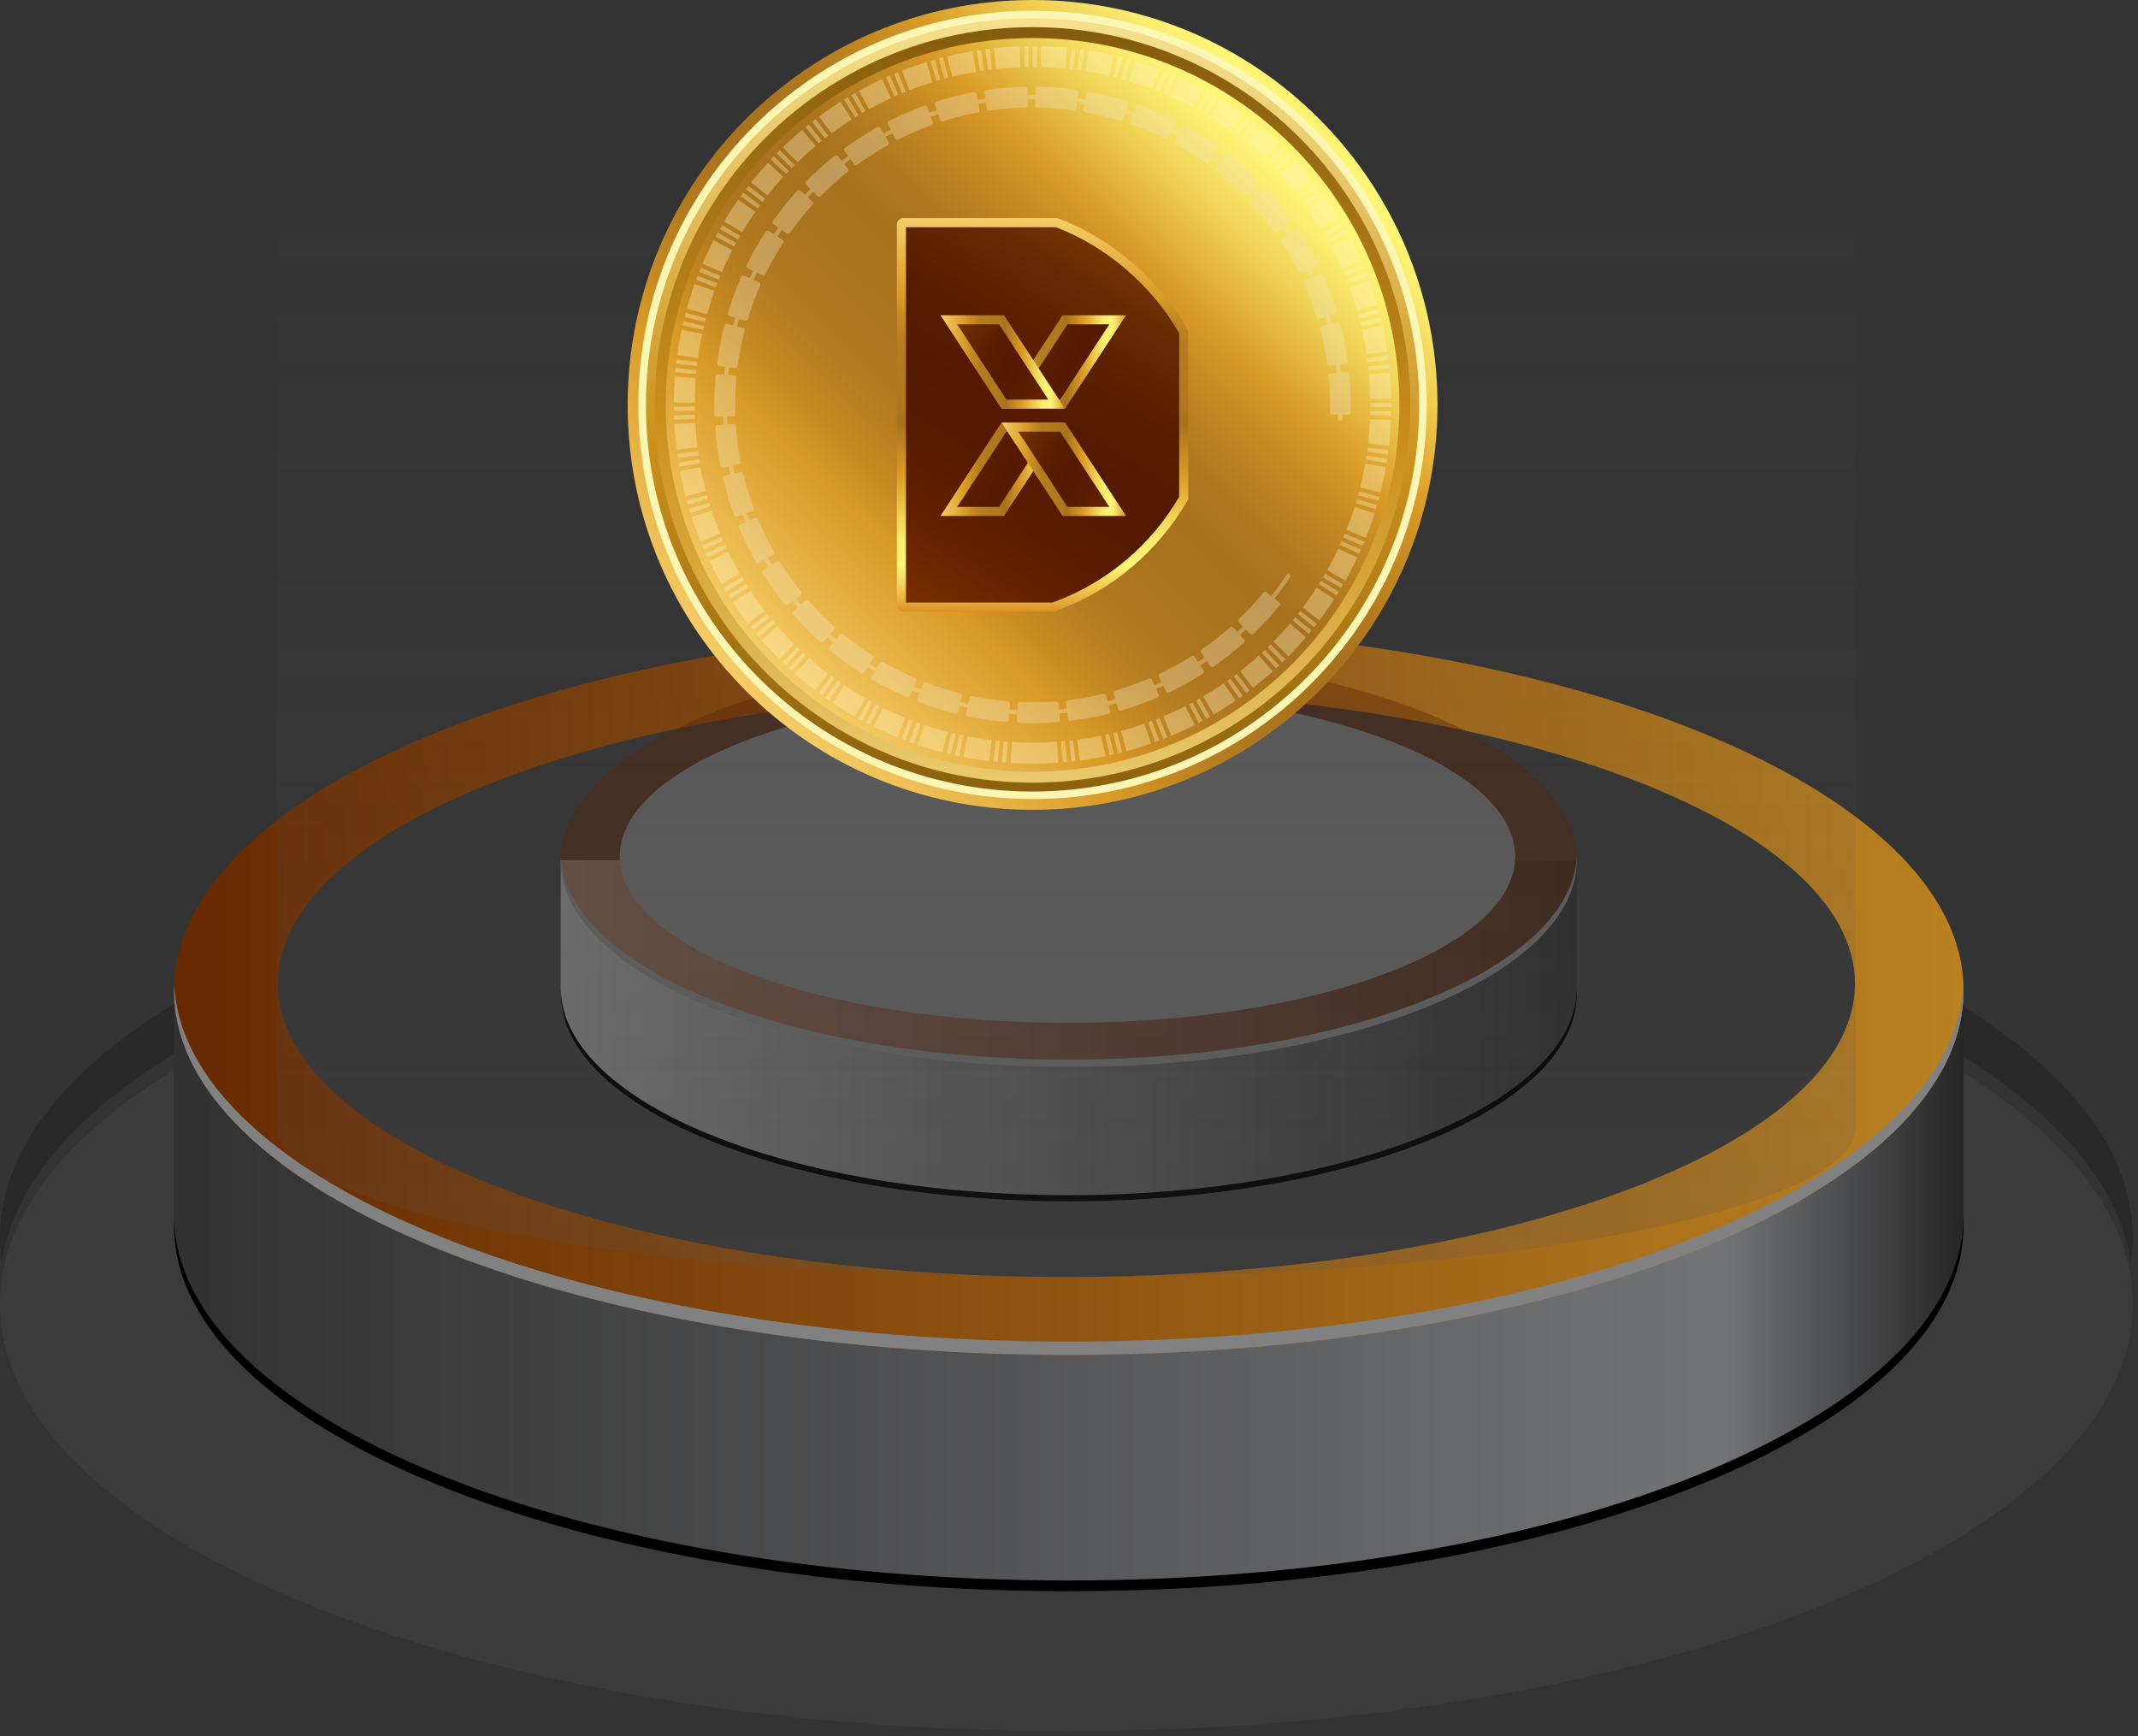 <svg width="383" height="311" viewBox="0 0 383 311" fill="none" xmlns="http://www.w3.org/2000/svg">
<rect x="0" y="0" width="383" height="311" fill="#333333" stroke="none"/>
<path opacity="0.04" d="M191.03 310.134C296.533 310.134 382.06 275.867 382.06 233.596C382.06 191.326 296.533 157.059 191.03 157.059C85.527 157.059 0 191.326 0 233.596C0 275.867 85.527 310.134 191.03 310.134Z" fill="white"/>
<g style="mix-blend-mode:soft-light" opacity="0.2">
<path d="M191.03 154.152C292.78 154.152 375.938 186.025 381.726 226.211C381.94 224.729 382.06 223.237 382.06 221.733C382.06 179.462 296.533 145.195 191.03 145.195C85.527 145.195 0 179.462 0 221.733C0 223.237 0.12 224.729 0.334 226.211C6.122 186.025 89.28 154.152 191.03 154.152Z" fill="black"/>
</g>
<path d="M314.078 177.421C284.674 163.168 240.659 154.109 191.458 154.109C142.257 154.109 98.242 163.168 68.838 177.421H31.164V220.187H31.183C31.969 256.074 103.419 285.069 191.458 285.069C279.497 285.069 350.947 256.074 351.734 220.187H351.752V177.421H314.078Z" fill="url(#paint0_linear_1831_28232)"/>
<g style="mix-blend-mode:soft-light">
<path d="M191.458 283.132C103.419 283.132 31.969 254.138 31.183 218.25H31.164V220.19H31.183C31.969 256.078 103.419 285.073 191.458 285.073C279.497 285.073 350.947 256.078 351.734 220.19H351.752V218.25H351.734C350.947 254.138 279.497 283.132 191.458 283.132Z" fill="black"/>
</g>
<path d="M191.458 242.729C279.986 242.729 351.752 213.491 351.752 177.423C351.752 141.356 279.986 112.117 191.458 112.117C102.93 112.117 31.164 141.356 31.164 177.423C31.164 213.491 102.93 242.729 191.458 242.729Z" fill="url(#paint1_linear_1831_28232)"/>
<path d="M191.032 228.765C269.049 228.765 332.294 205.244 332.294 176.23C332.294 147.216 269.049 123.695 191.032 123.695C113.015 123.695 49.77 147.216 49.77 176.23C49.77 205.244 113.015 228.765 191.032 228.765Z" fill="#343434"/>
<path d="M191.458 240.338C103.91 240.338 32.766 211.743 31.201 176.227C31.184 176.624 31.164 177.021 31.164 177.421C31.164 213.488 102.93 242.727 191.458 242.727C279.986 242.727 351.752 213.488 351.752 177.421C351.752 177.021 351.733 176.624 351.715 176.227C350.151 211.743 279.006 240.338 191.458 240.338Z" fill="#818181"/>
<path d="M261.083 154.095C244.388 146.002 219.398 140.859 191.463 140.859C163.529 140.859 138.538 146.002 121.843 154.095H100.453V178.376H100.464C100.91 198.752 141.477 215.214 191.463 215.214C241.449 215.214 282.016 198.752 282.462 178.376H282.473V154.095H261.083Z" fill="url(#paint2_linear_1831_28232)"/>
<g style="mix-blend-mode:soft-light">
<path d="M191.463 214.112C141.477 214.112 100.91 197.649 100.464 177.273H100.453V178.375H100.464C100.91 198.751 141.477 215.213 191.463 215.213C241.449 215.213 282.016 198.751 282.462 178.375H282.473V177.273H282.462C282.016 197.649 241.449 214.112 191.463 214.112Z" fill="black"/>
</g>
<path d="M191.463 191.173C241.726 191.173 282.473 174.572 282.473 154.094C282.473 133.616 241.726 117.016 191.463 117.016C141.2 117.016 100.453 133.616 100.453 154.094C100.453 174.572 141.2 191.173 191.463 191.173Z" fill="#5A1E00" fill-opacity="0.4"/>
<path d="M191.224 183.245C235.519 183.245 271.428 169.891 271.428 153.418C271.428 136.944 235.519 123.59 191.224 123.59C146.928 123.59 111.02 136.944 111.02 153.418C111.02 169.891 146.928 183.245 191.224 183.245Z" fill="#5A5A5A"/>
<path d="M191.463 189.815C141.756 189.815 101.362 173.579 100.474 153.414C100.464 153.64 100.453 153.865 100.453 154.092C100.453 174.57 141.2 191.171 191.463 191.171C241.726 191.171 282.473 174.57 282.473 154.092C282.473 153.865 282.462 153.64 282.452 153.414C281.564 173.579 241.17 189.815 191.463 189.815Z" fill="#5E5E5E"/>
<path opacity="0.2" d="M49.57 36.647V201.864C49.57 216.777 112.897 228.866 191.015 228.866C269.132 228.866 332.46 216.777 332.46 201.864V36.647H49.57Z" fill="url(#paint3_linear_1831_28232)"/>
<path d="M184.973 145.072C225.034 145.072 257.509 112.596 257.509 72.536C257.509 32.475 225.034 0 184.973 0C144.913 0 112.437 32.475 112.437 72.536C112.437 112.596 144.913 145.072 184.973 145.072Z" fill="url(#paint4_linear_1831_28232)"/>
<path d="M184.971 143.143C223.968 143.143 255.582 111.529 255.582 72.531C255.582 33.534 223.968 1.92 184.971 1.92C145.973 1.92 114.359 33.534 114.359 72.531C114.359 111.529 145.973 143.143 184.971 143.143Z" fill="#FBF6B4"/>
<path d="M184.975 141.799C223.229 141.799 254.24 110.788 254.24 72.534C254.24 34.28 223.229 3.27 184.975 3.27C146.722 3.27 115.711 34.28 115.711 72.534C115.711 110.788 146.722 141.799 184.975 141.799Z" fill="url(#paint5_linear_1831_28232)"/>
<path d="M184.969 140.208C222.344 140.208 252.642 109.91 252.641 72.536C252.641 35.161 222.344 4.863 184.969 4.863C147.595 4.863 117.297 35.161 117.297 72.536C117.297 109.91 147.595 140.208 184.969 140.208Z" fill="url(#paint6_linear_1831_28232)"/>
<path d="M184.975 138.247C221.268 138.247 250.688 108.826 250.688 72.534C250.688 36.241 221.268 6.82 184.975 6.82C148.683 6.82 119.262 36.241 119.262 72.534C119.262 108.826 148.683 138.247 184.975 138.247Z" fill="url(#paint7_linear_1831_28232)"/>
<g style="mix-blend-mode:overlay" opacity="0.36">
<path d="M184.972 134.92C219.428 134.92 247.361 106.987 247.361 72.53C247.361 38.073 219.428 10.141 184.972 10.141C150.515 10.141 122.582 38.073 122.582 72.53C122.582 106.987 150.515 134.92 184.972 134.92Z" stroke="#FEF2BE" stroke-width="3.761" stroke-miterlimit="10" stroke-dasharray="4.51 0.75 0.75 0.75 0.75 0.75"/>
</g>
<g style="mix-blend-mode:overlay" opacity="0.36">
<path d="M231.002 102.906C219.013 121.061 196.836 131.12 174.184 126.6C144.323 120.643 124.947 91.606 130.904 61.745C136.862 31.884 165.899 12.507 195.76 18.465C222.945 23.889 241.441 48.442 240.042 75.33" stroke="#F0E4BC" stroke-width="0.744" stroke-miterlimit="10"/>
<path d="M138.527 40.115C138.537 40.124 138.548 40.133 138.56 40.141L140.926 41.82C140.968 41.85 141.017 41.87 141.068 41.881L141.09 41.885C141.234 41.914 141.415 41.839 141.5 41.718C142.696 40.023 144.057 38.328 145.549 36.68C145.611 36.611 145.654 36.515 145.657 36.425C145.662 36.316 145.607 36.184 145.526 36.111L143.355 34.127C143.204 34.012 142.933 34.037 142.803 34.179C141.249 35.885 139.804 37.677 138.507 39.506C138.498 39.516 138.489 39.525 138.48 39.535C138.402 39.629 138.371 39.807 138.403 39.925C138.424 40.001 138.468 40.067 138.527 40.115Z" fill="#F0E4BC"/>
<path d="M130.587 56.563C130.615 56.58 130.647 56.594 130.676 56.603L133.48 57.437L133.509 57.443C133.639 57.469 133.766 57.421 133.852 57.331C133.862 57.321 133.87 57.311 133.879 57.301C133.915 57.26 133.942 57.212 133.958 57.16C134.594 55.05 135.347 53.007 136.195 51.089C136.205 51.064 136.213 51.038 136.219 51.011C136.238 50.915 136.215 50.792 136.161 50.709C136.12 50.649 136.052 50.591 135.981 50.557L133.356 49.404C133.252 49.344 133.093 49.34 132.986 49.389C132.902 49.429 132.826 49.511 132.785 49.6C131.863 51.703 131.058 53.886 130.389 56.123C130.37 56.22 130.397 56.359 130.452 56.441C130.486 56.492 130.532 56.534 130.587 56.563Z" fill="#F0E4BC"/>
<path d="M133.945 48.049L136.55 49.328C136.579 49.342 136.609 49.352 136.641 49.359L136.648 49.36C136.814 49.393 137.023 49.288 137.097 49.136C138.05 47.183 139.122 45.291 140.283 43.513C140.309 43.473 140.333 43.399 140.342 43.353C140.354 43.297 140.352 43.238 140.337 43.182C140.312 43.091 140.244 43.001 140.161 42.944L140.162 42.942L137.722 41.359C137.638 41.309 137.5 41.286 137.403 41.311C137.313 41.334 137.212 41.408 137.161 41.486C135.889 43.448 134.742 45.472 133.763 47.485C133.705 47.589 133.699 47.745 133.748 47.854C133.786 47.934 133.861 48.007 133.945 48.049Z" fill="#F0E4BC"/>
<path d="M159.053 22.235L160.389 24.857C160.443 24.939 160.554 25.016 160.651 25.035C160.733 25.051 160.841 25.037 160.916 24.999C162.828 24.028 164.825 23.165 166.916 22.401C166.943 22.385 166.972 22.361 166.997 22.336C167.054 22.284 167.094 22.214 167.109 22.136C167.123 22.067 167.116 21.98 167.091 21.907L166.1 19.172C166.026 18.985 165.768 18.864 165.578 18.934C163.425 19.713 161.291 20.639 159.234 21.686L159.235 21.688C159.127 21.742 159.043 21.843 159.019 21.963C159.002 22.045 159.015 22.16 159.053 22.235Z" fill="#F0E4BC"/>
<path d="M152.996 29.409C153.051 29.484 153.159 29.548 153.25 29.566C153.352 29.586 153.482 29.561 153.566 29.5C155.303 28.233 157.136 27.06 159.041 25.998C159.123 25.943 159.192 25.83 159.212 25.733C159.229 25.646 159.213 25.534 159.169 25.456L157.735 22.888C157.625 22.732 157.364 22.675 157.197 22.767C155.163 23.906 153.205 25.159 151.405 26.475C151.31 26.531 151.242 26.637 151.22 26.749C151.199 26.851 151.224 26.98 151.285 27.064L152.996 29.409Z" fill="#F0E4BC"/>
<path d="M132.513 83.151C132.584 83.103 132.636 83.034 132.661 82.953C132.683 82.885 132.69 82.805 132.677 82.741C132.267 80.65 131.98 78.493 131.812 76.261C131.783 76.157 131.691 76.039 131.593 75.993C131.532 75.965 131.459 75.952 131.388 75.959L128.494 76.162C128.436 76.165 128.353 76.201 128.303 76.232C128.18 76.305 128.109 76.461 128.118 76.606C128.278 78.894 128.584 81.199 129.027 83.455L129.029 83.454C129.041 83.518 129.068 83.581 129.103 83.629C129.133 83.669 129.171 83.703 129.214 83.728C129.256 83.755 129.304 83.775 129.349 83.784C129.415 83.797 129.482 83.792 129.543 83.77L132.351 83.225C132.399 83.215 132.472 83.178 132.513 83.151Z" fill="#F0E4BC"/>
<path d="M128.791 65.549C128.799 65.55 128.807 65.552 128.815 65.553L131.696 65.938C131.743 65.944 131.79 65.941 131.836 65.93C131.984 65.892 132.131 65.732 132.152 65.582C132.309 64.42 132.505 63.249 132.734 62.102C132.945 61.041 133.159 60.103 133.393 59.215C133.412 59.118 133.384 58.985 133.329 58.903C133.278 58.827 133.18 58.761 133.092 58.738L130.256 58.013C130.166 57.995 130.049 58.013 129.97 58.061C129.885 58.112 129.805 58.212 129.781 58.307C129.515 59.365 129.281 60.397 129.086 61.374C128.829 62.662 128.62 63.913 128.468 65.075C128.456 65.134 128.459 65.194 128.476 65.252C128.515 65.385 128.656 65.522 128.791 65.549Z" fill="#F0E4BC"/>
<path d="M134.928 91.44C134.975 91.386 135.012 91.319 135.024 91.255C135.038 91.186 135.031 91.102 135.005 91.03C134.252 88.993 133.621 86.912 133.128 84.846L133.125 84.847C133.102 84.757 133.05 84.671 132.982 84.616C132.89 84.543 132.764 84.517 132.639 84.548L129.8 85.222C129.702 85.249 129.6 85.332 129.551 85.421C129.508 85.501 129.492 85.619 129.513 85.708C130.04 87.929 130.716 90.155 131.522 92.326L131.526 92.324C131.576 92.45 131.69 92.554 131.824 92.581L131.839 92.584C131.906 92.597 131.976 92.592 132.041 92.568L134.723 91.57C134.803 91.55 134.876 91.504 134.928 91.44Z" fill="#F0E4BC"/>
<path d="M131.317 74.608C131.401 74.603 131.489 74.574 131.551 74.527C131.626 74.472 131.69 74.363 131.708 74.273C131.714 74.245 131.716 74.217 131.715 74.189C131.651 72.041 131.717 69.867 131.906 67.765C131.933 67.632 131.856 67.451 131.752 67.363C131.694 67.315 131.622 67.284 131.546 67.278L128.694 67.025C128.59 67.004 128.461 67.044 128.376 67.107C128.291 67.17 128.216 67.281 128.206 67.386C127.995 69.725 127.925 72.051 127.995 74.3C127.996 74.332 128 74.363 128.009 74.394C128.049 74.526 128.189 74.663 128.325 74.69L128.332 74.691C128.36 74.697 128.388 74.7 128.416 74.698L131.317 74.608Z" fill="#F0E4BC"/>
<path d="M146.453 35.123C146.504 35.174 146.571 35.21 146.642 35.224L146.671 35.23C146.768 35.249 146.893 35.219 146.975 35.165C146.996 35.151 147.015 35.135 147.033 35.117C148.578 33.558 150.198 32.107 151.839 30.811C151.914 30.757 151.978 30.648 151.996 30.557C152.017 30.451 151.981 30.314 151.912 30.229L150.13 27.982C150.072 27.896 149.958 27.843 149.854 27.816C149.751 27.799 149.621 27.822 149.54 27.886C147.756 29.297 146.023 30.85 144.388 32.502C144.365 32.525 144.346 32.551 144.33 32.578C144.304 32.62 144.284 32.667 144.275 32.712C144.251 32.834 144.306 32.994 144.395 33.082L146.453 35.123Z" fill="#F0E4BC"/>
<path d="M229.576 42.661C229.489 42.72 229.422 42.811 229.402 42.916C229.382 43.012 229.403 43.142 229.457 43.224C230.618 44.982 231.705 46.867 232.687 48.826L232.689 48.825C232.744 48.933 232.845 49.019 232.966 49.043L232.973 49.044C233.054 49.061 233.161 49.046 233.235 49.01L235.871 47.691C236.027 47.587 236.098 47.334 236.014 47.166C234.974 45.085 233.817 43.072 232.573 41.179C232.559 41.158 232.537 41.133 232.515 41.111C232.501 41.096 232.484 41.081 232.467 41.068C232.342 40.974 232.134 40.969 232.002 41.056L229.573 42.657L229.576 42.661Z" fill="#F0E4BC"/>
<path d="M233.749 50.268C233.715 50.293 233.682 50.327 233.656 50.365C233.632 50.395 233.612 50.432 233.599 50.472C233.597 50.479 233.595 50.486 233.593 50.492C233.583 50.523 233.578 50.554 233.575 50.585C233.57 50.648 233.581 50.711 233.607 50.768C234.489 52.729 235.256 54.762 235.889 56.813C235.899 56.846 235.915 56.879 235.935 56.909C235.951 56.933 235.971 56.957 235.995 56.979C236.051 57.038 236.127 57.082 236.204 57.097C236.261 57.108 236.321 57.105 236.379 57.09C236.387 57.088 236.394 57.086 236.402 57.083L239.175 56.225C239.209 56.215 239.242 56.199 239.272 56.179C239.298 56.162 239.323 56.14 239.345 56.115C239.376 56.084 239.402 56.047 239.42 56.008C239.434 55.98 239.444 55.951 239.45 55.924C239.466 55.853 239.465 55.78 239.445 55.712C238.78 53.562 237.958 51.387 237.021 49.299C236.993 49.196 236.907 49.093 236.811 49.046C236.715 48.998 236.563 48.995 236.461 49.04L233.818 50.227C233.795 50.238 233.77 50.252 233.749 50.268Z" fill="#F0E4BC"/>
<path d="M138.486 99.395C138.587 99.332 138.671 99.214 138.692 99.105C138.713 99 138.688 98.897 138.63 98.816C137.57 96.944 136.616 94.999 135.761 92.972C135.665 92.828 135.419 92.75 135.259 92.817L132.623 93.921C132.446 93.969 132.313 94.189 132.334 94.372C132.338 94.407 132.347 94.441 132.361 94.474C133.25 96.592 134.274 98.68 135.42 100.701C135.475 100.783 135.588 100.852 135.685 100.872C135.772 100.889 135.886 100.872 135.964 100.827L138.487 99.397L138.486 99.395Z" fill="#F0E4BC"/>
<path d="M238.014 67.247C238.004 67.296 238.007 67.349 238.017 67.399C238.223 69.555 238.298 71.715 238.247 73.758C238.228 73.855 238.259 73.98 238.313 74.062C238.368 74.144 238.473 74.213 238.57 74.232L241.476 74.303C241.579 74.324 241.719 74.291 241.803 74.229C241.865 74.183 241.911 74.12 241.935 74.047C241.949 74.004 241.958 73.956 241.959 73.91C242.02 71.611 241.938 69.287 241.711 67.002L241.708 67.003C241.679 66.797 241.472 66.608 241.266 66.631L238.374 66.913C238.214 66.931 238.046 67.089 238.014 67.247Z" fill="#F0E4BC"/>
<path d="M236.558 58.524C236.486 58.616 236.454 58.77 236.484 58.882C237.037 60.958 237.466 63.089 237.768 65.263C237.806 65.399 237.948 65.532 238.086 65.559L238.101 65.562C238.142 65.57 238.184 65.572 238.225 65.566L241.087 65.168C241.195 65.156 241.319 65.082 241.379 64.992C241.43 64.916 241.457 64.8 241.444 64.71C241.137 62.471 240.678 60.19 240.078 57.93L240.076 57.931C240.064 57.88 240.043 57.832 240.018 57.794C239.951 57.694 239.868 57.629 239.745 57.628C239.689 57.617 239.631 57.619 239.576 57.634L236.833 58.371C236.734 58.383 236.62 58.446 236.558 58.524Z" fill="#F0E4BC"/>
<path d="M168.373 21.47L168.376 21.469C168.394 21.522 168.423 21.573 168.461 21.615C168.515 21.682 168.591 21.732 168.68 21.75C168.744 21.762 168.816 21.756 168.882 21.734C170.901 21.091 173.009 20.561 175.121 20.163C175.22 20.152 175.334 20.089 175.395 20.011C175.462 19.926 175.496 19.784 175.476 19.679L174.937 16.826C174.919 16.731 174.864 16.643 174.788 16.584C174.766 16.567 174.743 16.552 174.718 16.54C174.692 16.527 174.663 16.517 174.633 16.511C174.574 16.497 174.518 16.497 174.463 16.506C172.209 16.925 169.952 17.491 167.758 18.19C167.663 18.22 167.573 18.311 167.527 18.398C167.481 18.486 167.461 18.613 167.491 18.707L168.373 21.47Z" fill="#F0E4BC"/>
<path d="M224.067 36.275C224.083 36.332 224.112 36.385 224.152 36.429C225.594 37.995 226.969 39.682 228.231 41.43C228.286 41.512 228.391 41.581 228.488 41.6L228.488 41.598C228.598 41.62 228.719 41.599 228.808 41.535L231.153 39.851C231.236 39.795 231.31 39.685 231.329 39.586C231.347 39.486 231.318 39.356 231.259 39.274C229.931 37.417 228.462 35.614 226.932 33.965C226.872 33.869 226.745 33.779 226.633 33.779C226.527 33.768 226.393 33.815 226.314 33.887L224.144 35.885C224.066 35.979 224.035 36.157 224.067 36.275Z" fill="#F0E4BC"/>
<path d="M176.817 19.5C176.855 19.635 176.996 19.775 177.134 19.803C177.188 19.814 177.245 19.812 177.299 19.798C179.434 19.488 181.592 19.308 183.711 19.262C183.79 19.26 183.869 19.232 183.933 19.187L183.935 19.19C183.97 19.166 184.002 19.133 184.03 19.095C184.04 19.08 184.049 19.067 184.057 19.052C184.08 19.011 184.098 18.967 184.106 18.925C184.111 18.899 184.114 18.871 184.113 18.845L184.048 15.941C184.044 15.863 184.015 15.779 183.975 15.718C183.905 15.613 183.756 15.537 183.629 15.539C181.34 15.595 179.022 15.79 176.741 16.119L176.741 16.122C176.676 16.132 176.612 16.155 176.563 16.188C176.528 16.212 176.497 16.241 176.472 16.275C176.412 16.354 176.38 16.49 176.394 16.588L176.817 19.5Z" fill="#F0E4BC"/>
<path d="M217.678 30.177C217.651 30.314 217.717 30.496 217.828 30.583C219.513 31.902 221.138 33.346 222.658 34.876C222.71 34.929 222.776 34.964 222.849 34.978L222.871 34.983C222.993 35.007 223.15 34.961 223.238 34.873L225.324 32.79C225.439 32.642 225.422 32.377 225.29 32.245C223.662 30.613 221.922 29.069 220.119 27.654L220.118 27.656C219.974 27.545 219.762 27.554 219.63 27.643C219.597 27.664 219.568 27.692 219.543 27.723L217.753 30.005C217.717 30.051 217.689 30.12 217.678 30.177Z" fill="#F0E4BC"/>
<path d="M216.257 29.353C216.407 29.383 216.571 29.31 216.662 29.188L216.665 29.19L218.387 26.799C218.479 26.634 218.421 26.371 218.268 26.26C216.428 24.932 214.462 23.69 212.423 22.567C212.297 22.496 212.081 22.52 211.967 22.606C211.923 22.637 211.887 22.679 211.862 22.726L210.467 25.269C210.448 25.302 210.435 25.338 210.428 25.375C210.396 25.535 210.49 25.754 210.633 25.832C212.525 26.868 214.362 28.027 216.093 29.276C216.142 29.314 216.2 29.342 216.257 29.353Z" fill="#F0E4BC"/>
<path d="M189.615 125.966C189.57 125.787 189.367 125.632 189.165 125.659C187.006 125.825 184.839 125.862 182.664 125.769C182.564 125.78 182.44 125.847 182.379 125.927C182.332 125.987 182.3 126.084 182.297 126.16L182.174 128.998C182.134 129.2 182.295 129.432 182.497 129.472L182.56 129.48C184.841 129.586 187.167 129.547 189.489 129.361C189.648 129.341 189.814 129.184 189.846 129.027C189.852 128.993 189.855 128.959 189.852 128.925L189.615 125.966Z" fill="#F0E4BC"/>
<path d="M206.383 121.781C206.346 121.688 206.25 121.601 206.157 121.563C206.064 121.524 205.936 121.512 205.844 121.552C203.824 122.413 201.777 123.146 199.76 123.727L199.761 123.731C199.673 123.756 199.59 123.81 199.538 123.88C199.505 123.924 199.482 123.976 199.472 124.03C199.46 124.088 199.464 124.179 199.48 124.236L200.282 127.021C200.293 127.058 200.309 127.093 200.331 127.124C200.385 127.206 200.504 127.285 200.601 127.304L200.616 127.307C200.674 127.319 200.734 127.316 200.792 127.299C203.013 126.654 205.19 125.878 207.26 124.991C207.299 124.981 207.337 124.964 207.372 124.941C207.454 124.886 207.524 124.773 207.543 124.676C207.558 124.603 207.547 124.504 207.517 124.435L206.383 121.781Z" fill="#F0E4BC"/>
<path d="M198.168 124.576C198.139 124.459 198.033 124.337 197.92 124.294C197.845 124.265 197.758 124.263 197.678 124.283C195.607 124.794 193.467 125.183 191.316 125.438L191.316 125.44C191.248 125.449 191.18 125.474 191.128 125.508C191.046 125.563 190.984 125.677 190.964 125.774C190.957 125.813 190.955 125.853 190.96 125.892L191.31 128.776C191.334 128.939 191.468 129.092 191.631 129.124L191.646 129.127C191.684 129.135 191.723 129.137 191.762 129.132C194.02 128.865 196.308 128.447 198.515 127.9C198.621 127.887 198.734 127.807 198.794 127.719C198.856 127.631 198.892 127.498 198.866 127.394L198.168 124.576Z" fill="#F0E4BC"/>
<path d="M220.886 112.349C220.745 112.239 220.492 112.243 220.358 112.362C218.777 113.769 217.064 115.112 215.288 116.343C215.198 116.397 215.121 116.515 215.1 116.617C215.081 116.716 215.105 116.842 215.163 116.925L216.808 119.305C216.862 119.387 216.974 119.464 217.071 119.483C217.17 119.503 217.304 119.473 217.387 119.416C219.271 118.114 221.102 116.678 222.875 115.098C222.984 114.957 222.981 114.705 222.862 114.571L220.886 112.349Z" fill="#F0E4BC"/>
<path d="M214.029 117.657C213.915 117.495 213.643 117.441 213.475 117.547C211.645 118.705 209.74 119.754 207.765 120.693C207.611 120.796 207.54 121.045 207.618 121.211L208.88 123.866C208.908 123.913 208.96 123.966 209.008 123.997C209.05 124.028 209.1 124.05 209.152 124.06C209.192 124.068 209.239 124.069 209.282 124.063C209.326 124.059 209.369 124.047 209.408 124.028C211.515 123.025 213.553 121.9 215.473 120.681C215.557 120.625 215.63 120.515 215.649 120.416C215.666 120.323 215.642 120.201 215.591 120.122L214.029 117.657Z" fill="#F0E4BC"/>
<path d="M229.143 107.914L226.891 106.084C226.779 105.989 226.608 105.964 226.479 106.025C226.456 106.034 226.433 106.046 226.413 106.06C226.372 106.086 226.336 106.12 226.308 106.16C224.948 107.828 223.478 109.421 221.938 110.897C221.915 110.919 221.895 110.944 221.878 110.971C221.825 111.058 221.801 111.199 221.827 111.297C221.844 111.361 221.883 111.425 221.932 111.476L223.941 113.569C223.956 113.584 223.971 113.598 223.988 113.611C224.035 113.648 224.09 113.675 224.15 113.687C224.27 113.71 224.433 113.667 224.521 113.582C226.205 111.953 227.78 110.24 229.202 108.491C229.253 108.428 229.288 108.348 229.295 108.272C229.306 108.148 229.239 107.993 229.143 107.914Z" fill="#F0E4BC"/>
<path d="M195.398 20.29C197.223 20.654 199.013 21.105 200.758 21.64L200.765 21.641C200.904 21.669 201.087 21.594 201.174 21.483C201.202 21.447 201.222 21.407 201.236 21.363L202.085 18.589C202.112 18.495 202.109 18.384 202.069 18.299C202.026 18.203 201.918 18.114 201.818 18.082C199.993 17.516 198.078 17.031 196.126 16.642C195.825 16.581 195.502 16.517 195.11 16.446C195.008 16.426 194.87 16.451 194.786 16.514C194.71 16.569 194.645 16.681 194.628 16.774L194.112 19.623C194.106 19.657 194.104 19.693 194.107 19.73C194.108 19.874 194.193 20.006 194.324 20.065C194.362 20.084 194.401 20.096 194.442 20.106C194.773 20.165 195.11 20.232 195.391 20.288C195.393 20.289 195.396 20.289 195.398 20.29Z" fill="#F0E4BC"/>
<path d="M208.816 24.861L208.823 24.863C208.888 24.876 208.955 24.87 209.016 24.85C209.075 24.832 209.101 24.829 209.144 24.785C209.198 24.749 209.242 24.7 209.271 24.642L210.563 22.047C210.577 22.017 210.588 21.986 210.595 21.954C210.628 21.785 210.527 21.584 210.375 21.501L210.376 21.499C208.307 20.466 206.166 19.558 203.959 18.786C203.869 18.768 203.743 18.786 203.664 18.834C203.589 18.878 203.514 18.966 203.485 19.048L202.548 21.727C202.49 21.831 202.484 21.988 202.534 22.096C202.576 22.187 202.675 22.274 202.77 22.308C204.772 23.011 206.775 23.86 208.723 24.829C208.753 24.844 208.784 24.855 208.816 24.861Z" fill="#F0E4BC"/>
<path d="M156.276 117.43C154.49 116.295 152.732 115.015 151.034 113.611C150.876 113.492 150.604 113.525 150.477 113.678L148.616 115.933C148.553 116.018 148.52 116.156 148.542 116.261C148.559 116.342 148.617 116.434 148.682 116.488C150.397 117.916 152.273 119.286 154.257 120.559C154.302 120.593 154.353 120.617 154.409 120.628C154.506 120.647 154.622 120.623 154.705 120.568C154.757 120.536 154.802 120.492 154.836 120.441L156.402 118.001C156.427 117.961 156.45 117.889 156.459 117.843C156.48 117.741 156.438 117.607 156.376 117.523C156.349 117.486 156.315 117.454 156.276 117.43Z" fill="#F0E4BC"/>
<path d="M149.453 112.791C149.501 112.737 149.537 112.669 149.551 112.602C149.577 112.473 149.518 112.298 149.42 112.211C147.829 110.786 146.3 109.24 144.905 107.652C144.846 107.563 144.74 107.501 144.618 107.488C144.512 107.474 144.379 107.504 144.298 107.575L142.158 109.455C142.072 109.512 142.01 109.613 141.989 109.72L141.986 109.719C141.981 109.745 141.98 109.772 141.981 109.8C141.981 109.831 141.985 109.861 141.992 109.89C142.008 109.955 142.041 110.015 142.081 110.062C143.59 111.79 145.223 113.447 146.933 114.985C146.983 115.029 147.043 115.06 147.109 115.073L147.152 115.082C147.289 115.109 147.423 115.057 147.508 114.959C147.515 114.951 147.521 114.944 147.527 114.936L149.453 112.791Z" fill="#F0E4BC"/>
<path d="M185.862 19.254C187.96 19.289 190.127 19.461 192.285 19.761C192.387 19.781 192.526 19.749 192.611 19.686C192.651 19.656 192.685 19.619 192.711 19.576C192.741 19.528 192.763 19.471 192.77 19.419L193.166 16.561C193.185 16.464 193.163 16.34 193.108 16.258C193.049 16.17 192.942 16.076 192.823 16.076C190.559 15.76 188.242 15.578 186.003 15.541C185.901 15.521 185.761 15.553 185.677 15.616C185.584 15.684 185.516 15.82 185.514 15.935L185.457 18.837C185.456 18.878 185.463 18.919 185.474 18.957C185.515 19.086 185.655 19.219 185.788 19.246L185.862 19.254Z" fill="#F0E4BC"/>
<path d="M163.894 121.47C161.93 120.629 159.989 119.648 158.125 118.557C158.004 118.485 157.792 118.503 157.676 118.581C157.629 118.612 157.589 118.654 157.561 118.702L156.097 121.21C156.075 121.245 156.061 121.284 156.053 121.325C156.022 121.481 156.112 121.695 156.25 121.775C158.25 122.939 160.33 123.986 162.433 124.888C162.457 124.898 162.481 124.905 162.507 124.911L162.514 124.912C162.69 124.947 162.888 124.834 162.963 124.67L164.11 122.01C164.119 121.986 164.135 121.924 164.14 121.899C164.159 121.802 164.139 121.702 164.084 121.619C164.043 121.558 163.969 121.503 163.894 121.47Z" fill="#F0E4BC"/>
<path d="M180.847 125.795C180.783 125.711 180.664 125.643 180.562 125.629C178.326 125.435 176.169 125.118 174.159 124.698C174.069 124.68 173.952 124.699 173.872 124.747C173.783 124.801 173.699 124.916 173.678 125.017L173.096 127.862C173.056 128.064 173.216 128.303 173.417 128.343L173.825 128.425C175.985 128.856 178.147 129.161 180.215 129.328C180.417 129.368 180.655 129.165 180.695 128.963L180.933 126.11C180.953 126.007 180.911 125.88 180.847 125.795Z" fill="#F0E4BC"/>
<path d="M143.428 106.531C143.503 106.469 143.556 106.377 143.575 106.28C143.582 106.246 143.584 106.213 143.582 106.179C143.58 106.153 143.576 106.128 143.569 106.103C143.553 106.05 143.524 106.001 143.489 105.958C142.138 104.273 140.88 102.499 139.749 100.682C139.643 100.514 139.353 100.451 139.187 100.554L136.716 102.095C136.55 102.206 136.49 102.481 136.596 102.651C137.792 104.576 139.138 106.472 140.576 108.265C140.631 108.347 140.736 108.415 140.833 108.434C140.941 108.456 141.085 108.42 141.171 108.35L143.43 106.533L143.428 106.531Z" fill="#F0E4BC"/>
<path d="M172.064 124.22C169.927 123.687 167.853 123.034 165.945 122.303C165.786 122.214 165.533 122.275 165.42 122.42C165.397 122.449 165.38 122.482 165.366 122.516L164.332 125.231L164.338 125.233C164.307 125.313 164.299 125.404 164.32 125.485C164.342 125.566 164.391 125.641 164.457 125.694C164.49 125.722 164.527 125.745 164.568 125.76C166.685 126.569 168.903 127.265 171.163 127.832C171.168 127.834 171.175 127.835 171.18 127.836C171.376 127.875 171.61 127.725 171.657 127.532L172.361 124.695C172.399 124.501 172.256 124.268 172.064 124.22Z" fill="#F0E4BC"/>
</g>
<path d="M174.766 108.754L161.796 108.754C161.621 108.754 161.48 108.612 161.48 108.438L161.48 40.204C161.48 40.03 161.621 39.888 161.796 39.888L189.315 39.888C198.806 43.511 206.986 50.61 212.048 59.431L212.048 89.21C206.967 98.066 198.966 104.883 189.41 108.492L188.716 108.754L174.766 108.754Z" fill="url(#paint8_linear_1831_28232)" stroke="url(#paint9_linear_1831_28232)" stroke-width="1.624"/>
<path d="M180.911 72.395L190.788 57.288L200.224 57.288L190.347 72.395L180.911 72.395Z" fill="url(#paint10_linear_1831_28232)" stroke="url(#paint11_linear_1831_28232)" stroke-width="1.624"/>
<path d="M189.286 72.395L179.851 72.395L169.974 57.288L179.409 57.288L189.286 72.395Z" fill="url(#paint12_linear_1831_28232)" stroke="url(#paint13_linear_1831_28232)" stroke-width="1.624"/>
<path d="M189.286 76.514L179.409 91.621L169.974 91.621L179.851 76.514L189.286 76.514Z" fill="url(#paint14_linear_1831_28232)" stroke="url(#paint15_linear_1831_28232)" stroke-width="1.624"/>
<path d="M180.915 76.514L190.351 76.514L200.228 91.621L190.792 91.621L180.915 76.514Z" fill="url(#paint16_linear_1831_28232)" stroke="url(#paint17_linear_1831_28232)" stroke-width="1.624"/>
<defs>
<linearGradient id="paint0_linear_1831_28232" x1="31.164" y1="219.589" x2="351.752" y2="219.589" gradientUnits="userSpaceOnUse">
<stop stop-color="#313131"/>
<stop offset="0.865" stop-color="#737477"/>
<stop offset="1" stop-color="#262626"/>
</linearGradient>
<linearGradient id="paint1_linear_1831_28232" x1="31.164" y1="177.423" x2="351.752" y2="177.423" gradientUnits="userSpaceOnUse">
<stop stop-color="#672902"/>
<stop offset="1" stop-color="#BA8121"/>
</linearGradient>
<linearGradient id="paint2_linear_1831_28232" x1="100.453" y1="178.037" x2="282.473" y2="178.037" gradientUnits="userSpaceOnUse">
<stop stop-color="#6F6F6F"/>
<stop offset="1" stop-color="#2B2B2B"/>
</linearGradient>
<linearGradient id="paint3_linear_1831_28232" x1="191.015" y1="228.866" x2="191.015" y2="36.647" gradientUnits="userSpaceOnUse">
<stop stop-color="#565656"/>
<stop offset="1" stop-color="#494949" stop-opacity="0"/>
</linearGradient>
<linearGradient id="paint4_linear_1831_28232" x1="133.449" y1="124.832" x2="250.336" y2="6.179" gradientUnits="userSpaceOnUse">
<stop stop-color="#F6CE69"/>
<stop offset="0.203" stop-color="#D99A26"/>
<stop offset="0.253" stop-color="#C68A23"/>
<stop offset="0.319" stop-color="#B47C20"/>
<stop offset="0.39" stop-color="#AA731E"/>
<stop offset="0.473" stop-color="#A7711E"/>
<stop offset="0.523" stop-color="#AF781F"/>
<stop offset="0.604" stop-color="#C78B23"/>
<stop offset="0.654" stop-color="#D99A26"/>
<stop offset="0.677" stop-color="#DEA731"/>
<stop offset="0.756" stop-color="#F0D257"/>
<stop offset="0.819" stop-color="#FAED6F"/>
<stop offset="0.855" stop-color="#FFF778"/>
<stop offset="0.88" stop-color="#FDF173"/>
<stop offset="0.911" stop-color="#F7E267"/>
<stop offset="0.945" stop-color="#EFCA53"/>
<stop offset="0.98" stop-color="#E2A737"/>
<stop offset="1" stop-color="#DB9125"/>
</linearGradient>
<linearGradient id="paint5_linear_1831_28232" x1="187.908" y1="-7.648" x2="179.705" y2="208.423" gradientUnits="userSpaceOnUse">
<stop stop-color="#FCEC9E"/>
<stop offset="0.417" stop-color="#CB901C"/>
<stop offset="1" stop-color="#442C00"/>
</linearGradient>
<linearGradient id="paint6_linear_1831_28232" x1="180.375" y1="177.741" x2="190.572" y2="-61.487" gradientUnits="userSpaceOnUse">
<stop stop-color="#FCEC9E"/>
<stop offset="0.417" stop-color="#CB901C"/>
<stop offset="1" stop-color="#442C00"/>
</linearGradient>
<linearGradient id="paint7_linear_1831_28232" x1="138.297" y1="119.911" x2="244.19" y2="12.418" gradientUnits="userSpaceOnUse">
<stop stop-color="#F6CE69"/>
<stop offset="0.203" stop-color="#D99A26"/>
<stop offset="0.253" stop-color="#C68A23"/>
<stop offset="0.319" stop-color="#B47C20"/>
<stop offset="0.39" stop-color="#AA731E"/>
<stop offset="0.473" stop-color="#A7711E"/>
<stop offset="0.523" stop-color="#AF781F"/>
<stop offset="0.604" stop-color="#C78B23"/>
<stop offset="0.654" stop-color="#D99A26"/>
<stop offset="0.677" stop-color="#DEA731"/>
<stop offset="0.756" stop-color="#F0D257"/>
<stop offset="0.819" stop-color="#FAED6F"/>
<stop offset="0.855" stop-color="#FFF778"/>
<stop offset="0.88" stop-color="#FDF173"/>
<stop offset="0.911" stop-color="#F7E267"/>
<stop offset="0.945" stop-color="#EFCA53"/>
<stop offset="0.98" stop-color="#E2A737"/>
<stop offset="1" stop-color="#DB9125"/>
</linearGradient>
<linearGradient id="paint8_linear_1831_28232" x1="74.458" y1="226.198" x2="283.189" y2="-105.239" gradientUnits="userSpaceOnUse">
<stop stop-color="#A63900"/>
<stop offset="0.012" stop-color="#AD4B03"/>
<stop offset="0.042" stop-color="#C0760B"/>
<stop offset="0.074" stop-color="#CF9B12"/>
<stop offset="0.105" stop-color="#DBB718"/>
<stop offset="0.136" stop-color="#E4CB1B"/>
<stop offset="0.167" stop-color="#E9D71E"/>
<stop offset="0.199" stop-color="#EBDB1F"/>
<stop offset="0.249" stop-color="#D1A614"/>
<stop offset="0.336" stop-color="#A24300"/>
<stop offset="0.349" stop-color="#933B00"/>
<stop offset="0.38" stop-color="#772C00"/>
<stop offset="0.411" stop-color="#632100"/>
<stop offset="0.442" stop-color="#571B00"/>
<stop offset="0.473" stop-color="#541900"/>
<stop offset="0.504" stop-color="#591D00"/>
<stop offset="0.542" stop-color="#682A02"/>
<stop offset="0.583" stop-color="#814106"/>
<stop offset="0.627" stop-color="#A35F0B"/>
<stop offset="0.673" stop-color="#D08711"/>
<stop offset="0.681" stop-color="#D98F13"/>
<stop offset="0.719" stop-color="#D48811"/>
<stop offset="0.773" stop-color="#C6750C"/>
<stop offset="0.836" stop-color="#B05604"/>
<stop offset="0.87" stop-color="#A24300"/>
<stop offset="1" stop-color="#D98F13"/>
</linearGradient>
<linearGradient id="paint9_linear_1831_28232" x1="186.764" y1="39.076" x2="186.764" y2="109.566" gradientUnits="userSpaceOnUse">
<stop stop-color="#F6CE69"/>
<stop offset="0.2" stop-color="#D99A26"/>
<stop offset="0.25" stop-color="#C68A23"/>
<stop offset="0.32" stop-color="#B47C20"/>
<stop offset="0.47" stop-color="#AF781F"/>
<stop offset="0.52" stop-color="#A7711E"/>
<stop offset="0.6" stop-color="#C78B23"/>
<stop offset="0.65" stop-color="#D99A26"/>
<stop offset="0.68" stop-color="#DEA731"/>
<stop offset="0.76" stop-color="#F0D257"/>
<stop offset="0.82" stop-color="#FAED6F"/>
<stop offset="0.86" stop-color="#FDF173"/>
<stop offset="0.88" stop-color="#FFF778"/>
<stop offset="0.91" stop-color="#F7E267"/>
<stop offset="0.94" stop-color="#EFCA53"/>
<stop offset="0.98" stop-color="#E2A737"/>
<stop offset="1" stop-color="#DB9125"/>
</linearGradient>
<linearGradient id="paint10_linear_1831_28232" x1="238.647" y1="100.844" x2="132.979" y2="35.128" gradientUnits="userSpaceOnUse">
<stop stop-color="#A63900"/>
<stop offset="0.012" stop-color="#AD4B03"/>
<stop offset="0.042" stop-color="#C0760B"/>
<stop offset="0.074" stop-color="#CF9B12"/>
<stop offset="0.105" stop-color="#DBB718"/>
<stop offset="0.136" stop-color="#E4CB1B"/>
<stop offset="0.167" stop-color="#E9D71E"/>
<stop offset="0.199" stop-color="#EBDB1F"/>
<stop offset="0.249" stop-color="#D1A614"/>
<stop offset="0.336" stop-color="#A24300"/>
<stop offset="0.349" stop-color="#933B00"/>
<stop offset="0.38" stop-color="#772C00"/>
<stop offset="0.411" stop-color="#632100"/>
<stop offset="0.442" stop-color="#571B00"/>
<stop offset="0.473" stop-color="#541900"/>
<stop offset="0.504" stop-color="#591D00"/>
<stop offset="0.542" stop-color="#682A02"/>
<stop offset="0.583" stop-color="#814106"/>
<stop offset="0.627" stop-color="#A35F0B"/>
<stop offset="0.673" stop-color="#D08711"/>
<stop offset="0.681" stop-color="#D98F13"/>
<stop offset="0.719" stop-color="#D48811"/>
<stop offset="0.773" stop-color="#C6750C"/>
<stop offset="0.836" stop-color="#B05604"/>
<stop offset="0.87" stop-color="#A24300"/>
<stop offset="1" stop-color="#D98F13"/>
</linearGradient>
<linearGradient id="paint11_linear_1831_28232" x1="179.41" y1="64.841" x2="201.725" y2="64.841" gradientUnits="userSpaceOnUse">
<stop stop-color="#F6CE69"/>
<stop offset="0.2" stop-color="#D99A26"/>
<stop offset="0.25" stop-color="#C68A23"/>
<stop offset="0.32" stop-color="#B47C20"/>
<stop offset="0.47" stop-color="#AF781F"/>
<stop offset="0.52" stop-color="#A7711E"/>
<stop offset="0.6" stop-color="#C78B23"/>
<stop offset="0.65" stop-color="#D99A26"/>
<stop offset="0.68" stop-color="#DEA731"/>
<stop offset="0.76" stop-color="#F0D257"/>
<stop offset="0.82" stop-color="#FAED6F"/>
<stop offset="0.86" stop-color="#FDF173"/>
<stop offset="0.88" stop-color="#FFF778"/>
<stop offset="0.91" stop-color="#F7E267"/>
<stop offset="0.94" stop-color="#EFCA53"/>
<stop offset="0.98" stop-color="#E2A737"/>
<stop offset="1" stop-color="#DB9125"/>
</linearGradient>
<linearGradient id="paint12_linear_1831_28232" x1="227.71" y1="100.844" x2="122.042" y2="35.128" gradientUnits="userSpaceOnUse">
<stop stop-color="#A63900"/>
<stop offset="0.012" stop-color="#AD4B03"/>
<stop offset="0.042" stop-color="#C0760B"/>
<stop offset="0.074" stop-color="#CF9B12"/>
<stop offset="0.105" stop-color="#DBB718"/>
<stop offset="0.136" stop-color="#E4CB1B"/>
<stop offset="0.167" stop-color="#E9D71E"/>
<stop offset="0.199" stop-color="#EBDB1F"/>
<stop offset="0.249" stop-color="#D1A614"/>
<stop offset="0.336" stop-color="#A24300"/>
<stop offset="0.349" stop-color="#933B00"/>
<stop offset="0.38" stop-color="#772C00"/>
<stop offset="0.411" stop-color="#632100"/>
<stop offset="0.442" stop-color="#571B00"/>
<stop offset="0.473" stop-color="#541900"/>
<stop offset="0.504" stop-color="#591D00"/>
<stop offset="0.542" stop-color="#682A02"/>
<stop offset="0.583" stop-color="#814106"/>
<stop offset="0.627" stop-color="#A35F0B"/>
<stop offset="0.673" stop-color="#D08711"/>
<stop offset="0.681" stop-color="#D98F13"/>
<stop offset="0.719" stop-color="#D48811"/>
<stop offset="0.773" stop-color="#C6750C"/>
<stop offset="0.836" stop-color="#B05604"/>
<stop offset="0.87" stop-color="#A24300"/>
<stop offset="1" stop-color="#D98F13"/>
</linearGradient>
<linearGradient id="paint13_linear_1831_28232" x1="168.473" y1="64.841" x2="190.788" y2="64.841" gradientUnits="userSpaceOnUse">
<stop stop-color="#F6CE69"/>
<stop offset="0.2" stop-color="#D99A26"/>
<stop offset="0.25" stop-color="#C68A23"/>
<stop offset="0.32" stop-color="#B47C20"/>
<stop offset="0.47" stop-color="#AF781F"/>
<stop offset="0.52" stop-color="#A7711E"/>
<stop offset="0.6" stop-color="#C78B23"/>
<stop offset="0.65" stop-color="#D99A26"/>
<stop offset="0.68" stop-color="#DEA731"/>
<stop offset="0.76" stop-color="#F0D257"/>
<stop offset="0.82" stop-color="#FAED6F"/>
<stop offset="0.86" stop-color="#FDF173"/>
<stop offset="0.88" stop-color="#FFF778"/>
<stop offset="0.91" stop-color="#F7E267"/>
<stop offset="0.94" stop-color="#EFCA53"/>
<stop offset="0.98" stop-color="#E2A737"/>
<stop offset="1" stop-color="#DB9125"/>
</linearGradient>
<linearGradient id="paint14_linear_1831_28232" x1="227.71" y1="120.07" x2="122.042" y2="54.355" gradientUnits="userSpaceOnUse">
<stop stop-color="#A63900"/>
<stop offset="0.012" stop-color="#AD4B03"/>
<stop offset="0.042" stop-color="#C0760B"/>
<stop offset="0.074" stop-color="#CF9B12"/>
<stop offset="0.105" stop-color="#DBB718"/>
<stop offset="0.136" stop-color="#E4CB1B"/>
<stop offset="0.167" stop-color="#E9D71E"/>
<stop offset="0.199" stop-color="#EBDB1F"/>
<stop offset="0.249" stop-color="#D1A614"/>
<stop offset="0.336" stop-color="#A24300"/>
<stop offset="0.349" stop-color="#933B00"/>
<stop offset="0.38" stop-color="#772C00"/>
<stop offset="0.411" stop-color="#632100"/>
<stop offset="0.442" stop-color="#571B00"/>
<stop offset="0.473" stop-color="#541900"/>
<stop offset="0.504" stop-color="#591D00"/>
<stop offset="0.542" stop-color="#682A02"/>
<stop offset="0.583" stop-color="#814106"/>
<stop offset="0.627" stop-color="#A35F0B"/>
<stop offset="0.673" stop-color="#D08711"/>
<stop offset="0.681" stop-color="#D98F13"/>
<stop offset="0.719" stop-color="#D48811"/>
<stop offset="0.773" stop-color="#C6750C"/>
<stop offset="0.836" stop-color="#B05604"/>
<stop offset="0.87" stop-color="#A24300"/>
<stop offset="1" stop-color="#D98F13"/>
</linearGradient>
<linearGradient id="paint15_linear_1831_28232" x1="168.473" y1="84.068" x2="190.788" y2="84.068" gradientUnits="userSpaceOnUse">
<stop stop-color="#F6CE69"/>
<stop offset="0.2" stop-color="#D99A26"/>
<stop offset="0.25" stop-color="#C68A23"/>
<stop offset="0.32" stop-color="#B47C20"/>
<stop offset="0.47" stop-color="#AF781F"/>
<stop offset="0.52" stop-color="#A7711E"/>
<stop offset="0.6" stop-color="#C78B23"/>
<stop offset="0.65" stop-color="#D99A26"/>
<stop offset="0.68" stop-color="#DEA731"/>
<stop offset="0.76" stop-color="#F0D257"/>
<stop offset="0.82" stop-color="#FAED6F"/>
<stop offset="0.86" stop-color="#FDF173"/>
<stop offset="0.88" stop-color="#FFF778"/>
<stop offset="0.91" stop-color="#F7E267"/>
<stop offset="0.94" stop-color="#EFCA53"/>
<stop offset="0.98" stop-color="#E2A737"/>
<stop offset="1" stop-color="#DB9125"/>
</linearGradient>
<linearGradient id="paint16_linear_1831_28232" x1="238.651" y1="120.07" x2="132.983" y2="54.355" gradientUnits="userSpaceOnUse">
<stop stop-color="#A63900"/>
<stop offset="0.012" stop-color="#AD4B03"/>
<stop offset="0.042" stop-color="#C0760B"/>
<stop offset="0.074" stop-color="#CF9B12"/>
<stop offset="0.105" stop-color="#DBB718"/>
<stop offset="0.136" stop-color="#E4CB1B"/>
<stop offset="0.167" stop-color="#E9D71E"/>
<stop offset="0.199" stop-color="#EBDB1F"/>
<stop offset="0.249" stop-color="#D1A614"/>
<stop offset="0.336" stop-color="#A24300"/>
<stop offset="0.349" stop-color="#933B00"/>
<stop offset="0.38" stop-color="#772C00"/>
<stop offset="0.411" stop-color="#632100"/>
<stop offset="0.442" stop-color="#571B00"/>
<stop offset="0.473" stop-color="#541900"/>
<stop offset="0.504" stop-color="#591D00"/>
<stop offset="0.542" stop-color="#682A02"/>
<stop offset="0.583" stop-color="#814106"/>
<stop offset="0.627" stop-color="#A35F0B"/>
<stop offset="0.673" stop-color="#D08711"/>
<stop offset="0.681" stop-color="#D98F13"/>
<stop offset="0.719" stop-color="#D48811"/>
<stop offset="0.773" stop-color="#C6750C"/>
<stop offset="0.836" stop-color="#B05604"/>
<stop offset="0.87" stop-color="#A24300"/>
<stop offset="1" stop-color="#D98F13"/>
</linearGradient>
<linearGradient id="paint17_linear_1831_28232" x1="179.414" y1="84.068" x2="201.729" y2="84.068" gradientUnits="userSpaceOnUse">
<stop stop-color="#F6CE69"/>
<stop offset="0.2" stop-color="#D99A26"/>
<stop offset="0.25" stop-color="#C68A23"/>
<stop offset="0.32" stop-color="#B47C20"/>
<stop offset="0.47" stop-color="#AF781F"/>
<stop offset="0.52" stop-color="#A7711E"/>
<stop offset="0.6" stop-color="#C78B23"/>
<stop offset="0.65" stop-color="#D99A26"/>
<stop offset="0.68" stop-color="#DEA731"/>
<stop offset="0.76" stop-color="#F0D257"/>
<stop offset="0.82" stop-color="#FAED6F"/>
<stop offset="0.86" stop-color="#FDF173"/>
<stop offset="0.88" stop-color="#FFF778"/>
<stop offset="0.91" stop-color="#F7E267"/>
<stop offset="0.94" stop-color="#EFCA53"/>
<stop offset="0.98" stop-color="#E2A737"/>
<stop offset="1" stop-color="#DB9125"/>
</linearGradient>
</defs>
</svg>
